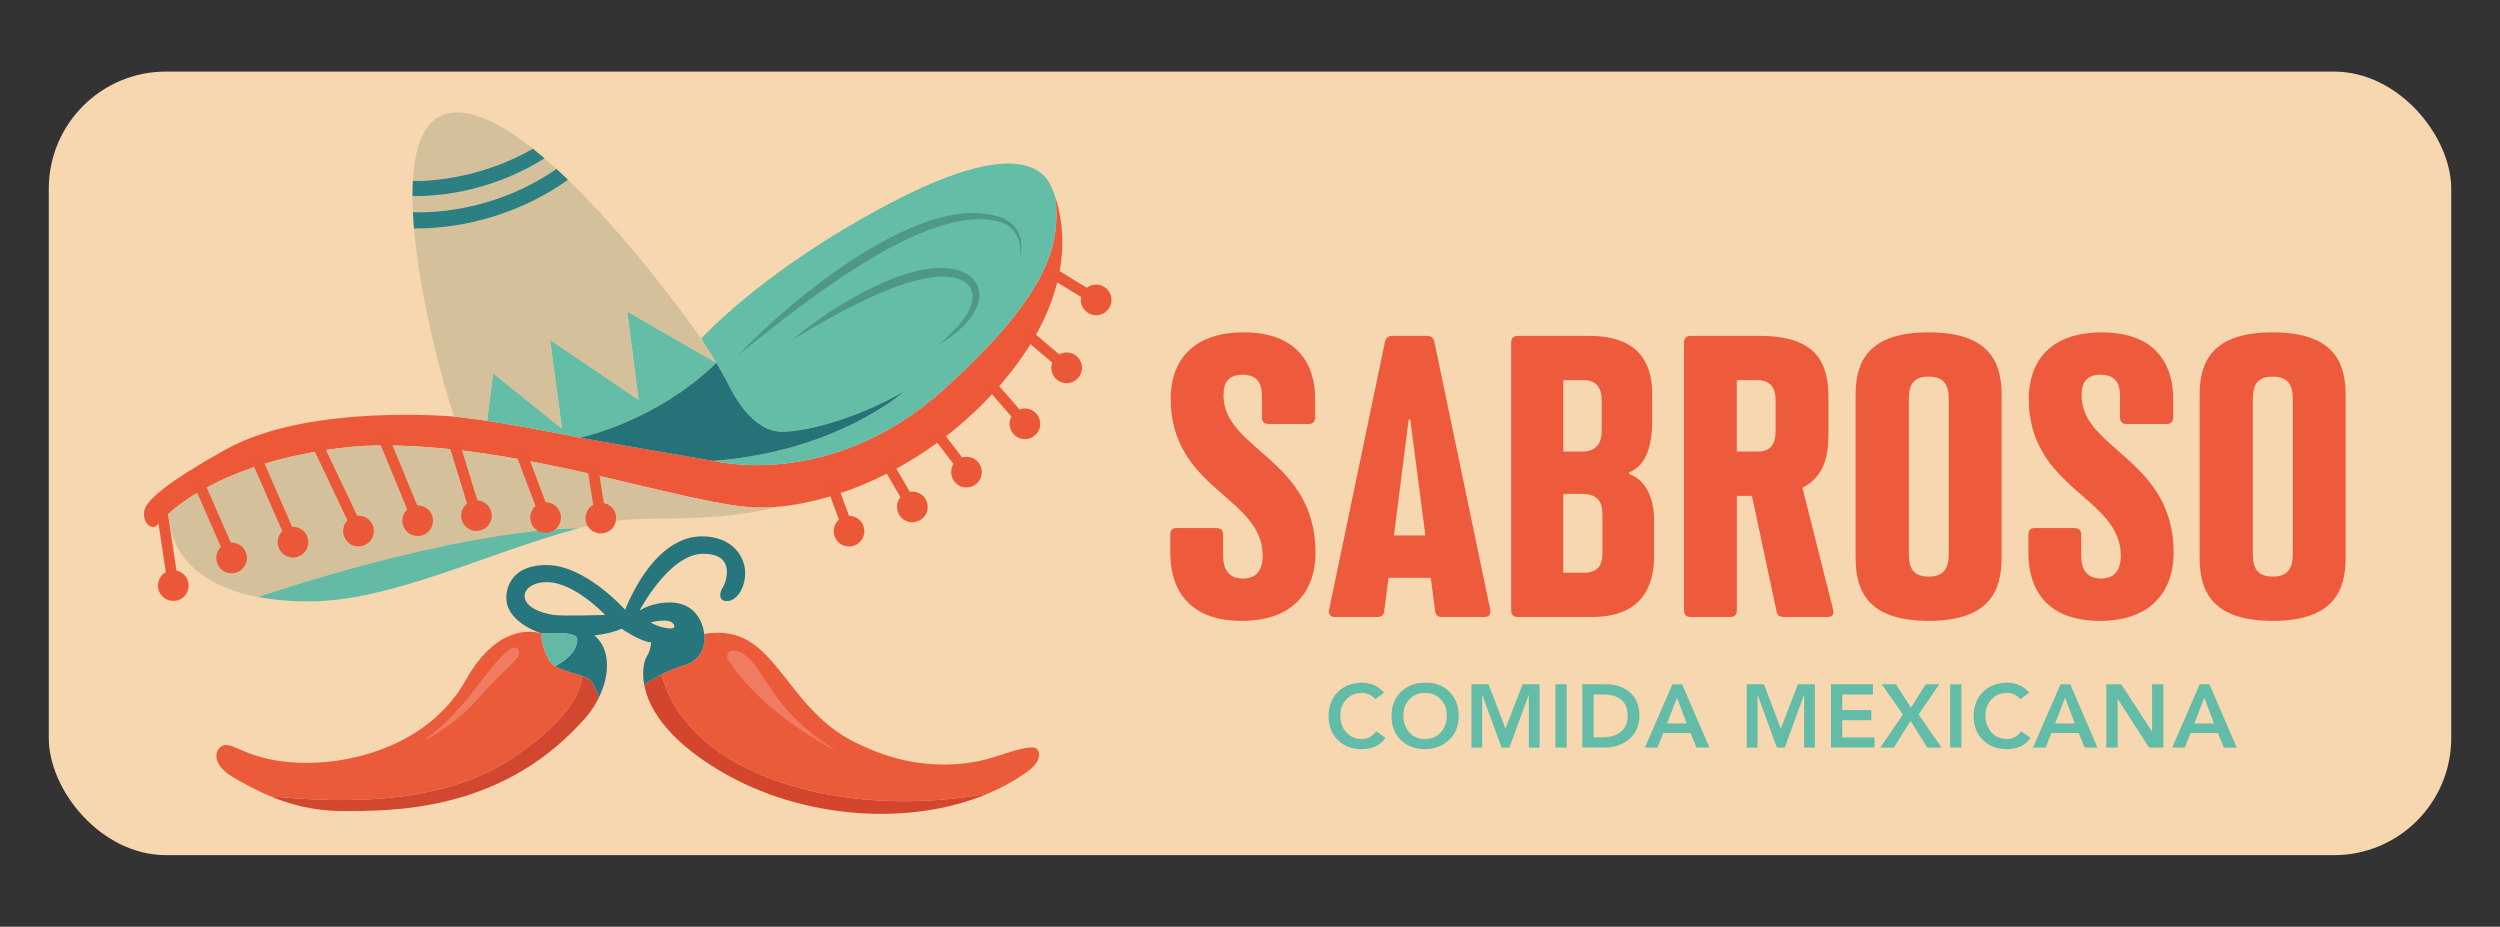 <?xml version="1.0" encoding="UTF-8"?>
<svg xmlns="http://www.w3.org/2000/svg" version="1.1" viewBox="0 0 1919.85 711.67">
  <rect x="0" y="0" width="1919.85" height="711.67" fill="#333333" stroke="none"/>
  <!-- Generator: Adobe Illustrator 30.0.0, SVG Export Plug-In . SVG Version: 2.1.1 Build 123)  -->
  <defs>
    <style>
      .st0, .st1 {
        fill: none;
      }

      .st2 {
        fill: #63bda7;
      }

      .st3 {
        fill: #64bda6;
      }

      .st4 {
        fill: #eb5b3a;
      }

      .st5 {
        fill: #f6d7b0;
      }

      .st6 {
        fill: #eb5837;
      }

      .st7 {
        fill: #ec5838;
      }

      .st8 {
        fill: #fff;
      }

      .st8, .st9 {
        opacity: .2;
      }

      .st10 {
        fill: #d1472f;
      }

      .st11 {
        fill: #62bca7;
      }

      .st12 {
        fill: #257279;
      }

      .st13 {
        fill: #d4c19c;
      }

      .st14 {
        fill: #62b9a4;
      }

      .st15 {
        fill: #d4452d;
      }

      .st16 {
        fill: #2d8081;
      }

      .st17 {
        fill: #63bba6;
      }

      .st18 {
        fill: #27767d;
      }

      .st19 {
        display: none;
      }

      .st20 {
        fill: #ee5a3c;
      }

      .st1 {
        stroke: #000;
        stroke-width: 8px;
      }
    </style>
  </defs>
  <g id="Layer_1" class="st19">
    <line class="st1" x1="-322.13" y1="-1116.18" x2="286.57" y2="-1116.18"/>
    <line class="st1" x1="-322.13" y1="-716.18" x2="286.57" y2="-716.18"/>
    <line class="st1" x1="-322.13" y1="-316.18" x2="286.57" y2="-316.18"/>
  </g>
  <g id="Layer_2">
    <rect class="st5" x="37.46" y="54.97" width="1844.94" height="601.74" rx="90" ry="90"/>
    <g>
      <g>
        <g>
          <path class="st7" d="M723.98,299.71c-86.43,77.49-176.02,54.2-176.02,54.2,0,0-66.62-11.33-102.76-17.8,0,0-61.32-12.77-96.56-16.18,0,0-111.12-10.25-174.78,24.99-64.01,35.6-63.26,45.31-63.26,49.97,0,7.73,6.26,12.07,10.03,8.49,0,0,37.85-50.28,154.91-60.8,117.33-6.2,253.53,47.2,308.29,47.2s137.02-33,193.12-104.92c48.54-62.23,40.54-111.66,33.66-132.95,2.92,32.12-.2,70.3-86.63,147.79Z"/>
          <path class="st2" d="M682.28,156.74c-97.64,51.52-143.76,103.3-143.76,103.3l11.6,18.58c3.46,5.81,7.04,12.12,9.71,17.56,7.28,14.83,21.58,35.33,40.73,35.33s57.72-10.25,93.86-31.02c0,0-50.98,46.12-146.46,53.4,0,0,89.59,23.29,176.02-54.2,86.43-77.49,89.55-115.68,86.63-147.79-1.07-3.32-2.12-5.95-2.92-7.84-5.93-14.03-27.78-38.84-125.42,12.68Z"/>
        </g>
        <g>
          <path class="st3" d="M550.12,278.62l-68.42-39.44,8.63,67.79-67.97-46.03,9.17,68.15-52.86-42.44-4.6,36.54c33.31,5.04,71.13,12.91,71.13,12.91,0,0,57.78-11.66,104.92-57.48Z"/>
          <g>
            <path class="st13" d="M427.36,129.7c-3.06-2.8-6.12-5.5-9.17-8.12-43.94,27.79-87.58,29.31-101.44,29,0,4.01.12,8.12.32,12.33,10.87.5,61.3.76,110.3-33.21Z"/>
            <path class="st13" d="M409.26,114.21c-21.05-16.68-41.49-27.86-58.46-27.86-22.84,0-32.09,21.95-33.77,52.66,14.96.08,52.84-2.28,92.23-24.8Z"/>
            <path class="st13" d="M481.7,239.19l68.42,39.44-11.6-18.58s-49.24-70.77-102.25-121.96c-50.06,35.39-101.46,37.69-118.36,37.36,4.75,55.3,22.66,120.28,30.73,144.48,7.56.73,16.33,1.9,25.43,3.27l4.6-36.54,52.86,42.44-9.17-68.15,67.97,46.03-8.63-67.79Z"/>
            <path class="st16" d="M418.19,121.58c-2.98-2.55-5.96-5.02-8.93-7.37-39.39,22.52-77.27,24.87-92.23,24.8-.2,3.73-.29,7.6-.28,11.57,13.86.31,57.5-1.21,101.44-29Z"/>
            <path class="st16" d="M436.28,138.08c-2.96-2.86-5.94-5.66-8.92-8.38-49,33.97-99.42,33.71-110.3,33.21.2,4.11.49,8.29.85,12.54,16.9.32,68.3-1.97,118.36-37.36Z"/>
          </g>
        </g>
        <g>
          <g>
            <path class="st13" d="M451.13,403.92c40.58-11.18,83.79.72,147.4-14.89h0c-5.07.48-9.99.74-14.69.74-54.75,0-190.96-53.4-308.29-47.2-86.26,7.75-129.5,37.09-146.29,51.99.65,15.47,8.64,52.59,68.79,63.9,0,0,148.35-51.13,246.16-52.74,2.31-.62,4.62-1.22,6.93-1.8Z"/>
            <path class="st17" d="M444.21,405.73c-97.81,1.61-246.15,52.74-246.16,52.74,11.24,2.11,24.3,3.33,39.47,3.33,63.03,0,135.85-37.04,206.69-56.06Z"/>
          </g>
          <path class="st12" d="M547.96,353.91c95.48-7.28,146.46-53.4,146.46-53.4-36.14,20.77-74.71,31.02-93.86,31.02s-33.44-20.5-40.73-35.33c-2.67-5.44-6.25-11.75-9.71-17.56-47.14,45.82-104.92,57.48-104.92,57.48,36.14,6.47,102.76,17.8,102.76,17.8Z"/>
          <path class="st9" d="M567.11,272.45c39.18-41.56,144.03-129.36,203.76-104.51,11.79,5.39,15.83,17.68,12.01,29.53,2.1-11.11-2.19-22.52-13.37-26.43-55.41-19.15-159.49,67.24-202.4,101.41h0ZM609.19,260.58c22.62-13.65,45.44-26.69,69.75-36.8,11.99-4.92,24.26-9.08,37.05-10.83,10.75-1.35,26.52-1.05,30.52,11.09,3.17,15.54-15.18,31.44-25.93,40.85,11.35-6.89,22.75-15.4,28.94-27.68,4.88-9.48,2.87-20.92-6.66-26.58-34.36-20.1-107.5,26.84-133.68,49.94h0Z"/>
          <path class="st6" d="M853.55,230.29c0,6.5-5.27,11.78-11.78,11.78s-11.78-5.27-11.78-11.78c0-.77.08-1.52.22-2.24l-24.14-14.82,4.33-7.05,24.15,14.82c2-1.55,4.5-2.49,7.22-2.49,6.5,0,11.78,5.27,11.78,11.78ZM820.93,270.83c-2.69-.42-5.31.12-7.52,1.35l-21.59-18.35-5.36,6.3,21.58,18.34c-.25.7-.44,1.42-.56,2.18-1,6.43,3.41,12.45,9.83,13.44,6.43,1,12.45-3.41,13.44-9.83,1-6.43-3.41-12.45-9.83-13.44ZM790.57,314.2c-2.6-.81-5.27-.67-7.64.22l-18.62-21.36-6.24,5.44,18.62,21.35c-.35.65-.65,1.34-.88,2.07-1.94,6.21,1.52,12.81,7.72,14.76,6.21,1.94,12.81-1.52,14.76-7.72s-1.52-12.81-7.72-14.76ZM746.46,351.57c-2.54-.98-5.21-1.01-7.64-.28l-17.19-22.53-6.58,5.02,17.18,22.52c-.39.63-.74,1.3-1.01,2.01-2.34,6.07.68,12.89,6.75,15.23,6.07,2.34,12.89-.68,15.23-6.75,2.34-6.07-.68-12.89-6.75-15.23ZM706.22,378.91c-2.4-1.29-5.05-1.65-7.54-1.23l-14.25-24.49-7.15,4.16,14.24,24.48c-.47.57-.89,1.2-1.26,1.87-3.08,5.73-.93,12.87,4.8,15.95,5.73,3.08,12.87.93,15.95-4.8,3.08-5.73.93-12.87-4.8-15.95ZM659.26,398.64c-2.15-1.68-4.7-2.48-7.23-2.49l-9.9-26.55-7.75,2.89,9.9,26.54c-.56.49-1.08,1.03-1.55,1.63-4,5.13-3.09,12.53,2.03,16.53,5.13,4,12.53,3.09,16.53-2.03,4-5.13,3.09-12.53-2.03-16.53ZM463.74,386.33l-4.51-27.97-8.17,1.32,4.51,27.97c-.64.37-1.26.8-1.84,1.3-4.93,4.24-5.49,11.68-1.25,16.61,4.24,4.93,11.68,5.49,16.61,1.25,4.93-4.24,5.49-11.68,1.25-16.61-1.78-2.07-4.12-3.35-6.6-3.85ZM426.22,388.15c-2.15-1.67-4.7-2.47-7.23-2.46l-16.68-44.28-7.74,2.92,16.68,44.27c-.56.49-1.08,1.03-1.55,1.64-3.99,5.14-3.05,12.54,2.08,16.53,5.14,3.99,12.54,3.05,16.53-2.08,3.99-5.14,3.05-12.54-2.08-16.53ZM373.66,387.14c-2.05-1.8-4.54-2.75-7.07-2.91l-13.91-45.23-7.91,2.43,13.91,45.22c-.59.45-1.14.96-1.65,1.54-4.3,4.88-3.82,12.32,1.06,16.62,4.88,4.3,12.32,3.82,16.62-1.06,4.3-4.88,3.82-12.32-1.06-16.62ZM327.71,390.36c-2.2-1.6-4.78-2.32-7.31-2.24l-23.57-57.16-7.65,3.15,23.56,57.15c-.54.51-1.05,1.06-1.5,1.68-3.83,5.26-2.67,12.63,2.59,16.45,5.26,3.83,12.63,2.67,16.45-2.59,3.83-5.26,2.67-12.63-2.59-16.45ZM281.71,397.92c-2.28-1.49-4.89-2.07-7.41-1.85l-26.51-55.85-7.47,3.55,26.51,55.85c-.51.53-.99,1.12-1.41,1.76-3.55,5.45-2.01,12.75,3.45,16.3,5.45,3.55,12.75,2.01,16.3-3.45,3.55-5.45,2-12.75-3.45-16.3ZM231.72,406.68c-2.24-1.56-4.82-2.22-7.35-2.08l-24.77-56.65-7.58,3.31,24.76,56.64c-.53.52-1.02,1.09-1.46,1.72-3.72,5.34-2.4,12.68,2.94,16.39,5.34,3.72,12.68,2.4,16.39-2.94,3.72-5.34,2.4-12.68-2.94-16.39ZM184.6,418.82c-2.24-1.56-4.83-2.22-7.35-2.08l-22.18-50.72-7.58,3.31,22.17,50.71c-.53.52-1.02,1.09-1.46,1.72-3.72,5.34-2.4,12.68,2.94,16.39,5.34,3.72,12.68,2.4,16.39-2.94,3.72-5.34,2.4-12.68-2.94-16.39ZM135.53,438.18l-8.13-53.71-8.18,1.24,8.13,53.7c-.65.36-1.27.78-1.86,1.28-4.97,4.19-5.6,11.63-1.41,16.6,4.19,4.97,11.63,5.6,16.6,1.41,4.97-4.19,5.6-11.63,1.41-16.6-1.76-2.08-4.09-3.39-6.56-3.92Z"/>
        </g>
      </g>
      <g>
        <g>
          <path class="st4" d="M578.26,592.33c58.05,26.56,128.49,26.74,180.15,17.22,9.93-4.18,19.28-9.18,27.8-15.06,12.14-7.82,13.58-15.1,10.16-19.24-3.42-4.14-21.67,2.7-34.7,6.65s-52.32,13.13-99.53-9.26c-61.68-26.25-64.46-95.75-121.37-85.77,1.44,12.68-5.21,20.95-14.74,23.82-5.33,1.61-11.84,4.12-18.02,7.2,3.64,14.47,17.73,50.4,70.26,74.43Z"/>
          <path class="st4" d="M394.05,581.82c46.43-31.02,52.56-54.11,53.04-62.7-8.79-3.03-21.94-5.09-26.07-13.09-5.93-11.51-5.15-19.43-5.15-19.43l-4.31-1.05c-9.5-1.48-32.95-.62-53.65,36.39-26.7,47.74-81.99,63.92-122.18,63.92s-53.94-13.76-62.03-13.76-13.76,13.76,5.39,24.81c8.02,4.63,17.41,9.92,28.41,14.51,56.65,5.67,131.98,6.86,186.55-29.61Z"/>
          <path class="st10" d="M445.56,555.65c5.99-5.99,10.74-12.72,14.17-19.6-.41-4.12-2.35-6.58-4.73-11.8-1.04-2.28-4.06-3.8-7.92-5.13-.47,8.58-6.61,31.68-53.04,62.7-54.58,36.47-129.9,35.28-186.55,29.61,15.27,6.37,33.63,11.39,55.74,11.39,38.03,0,119.48.81,182.33-67.16Z"/>
          <path class="st15" d="M553.99,592.6c61.81,36.34,144.26,42.26,204.42,16.95-51.66,9.52-122.1,9.34-180.15-17.22-52.53-24.03-66.61-59.96-70.26-74.43-4.87,2.43-9.53,5.21-13.25,8.19,3.2,16.9,16.64,41.47,59.23,66.51Z"/>
        </g>
        <path class="st8" d="M642.46,576.69s-52.82-24.95-82.53-68.78c-5.93-7.82,6.14-15.25,19.89,3.1,13.76,18.34,20.84,38.98,62.64,65.68ZM325.14,568.87s22.66-10.25,42.21-32.64c19.55-22.39,31.15-29.4,31.15-34.52s-3.37-8.36-16.18,5.39c-12.81,13.76-27.24,40.05-57.18,61.76Z"/>
        <g>
          <path class="st0" d="M419.94,447.05c-21.22,0-26.07,20.32,5.21,25.17,7.01,1.08,39.56,0,39.56,0,0,0-23.56-25.17-44.77-25.17Z"/>
          <path class="st0" d="M517.58,479.77c-2.88-5.93-17.8-1.8-17.8-1.8,3.78,3.06,20.68,7.73,17.8,1.8Z"/>
          <path class="st18" d="M538.98,411.89c-23.56,0-44.35,21.37-58.98,56.37,0,0-30.39-34.34-60.24-34.34s-30.93,21.22-30.93,24.99.36,17.79,27.04,27.68c0,0,27.13-2.55,27.4,4.05.24,5.91-3.87,14.09-16.91,20.87,9.43,6.02,25.89,6.7,28.64,12.72,2.38,5.22,4.32,7.69,4.73,11.8,9.23-18.54,8.81-38.26-3.38-48.1,0,0,11.33-.81,21.04-5.12,0,0,13.76,9.71,22.66,10.52,0,0-.27,6.2-3.51,11.06-1.32,1.98-3.99,10-1.78,21.68,8.43-6.76,21.74-12.51,31.27-15.39,9.53-2.88,16.18-11.15,14.74-23.82,0,0-1.62-24.18-26.43-24.18-14.74,0-23.2,6.29-23.2,6.29,0,0,22.66-43.69,48.91-43.69s16.99,23.11,14.92,26.07c-2.07,2.97-3.96,10.25,3.24,10.25s14.03-9.35,14.03-21.67-9.71-28.05-33.26-28.05ZM425.16,472.22c-31.29-4.85-26.43-25.17-5.21-25.17s44.77,25.17,44.77,25.17c0,0-32.55,1.08-39.56,0ZM517.58,479.77c2.88,5.93-14.03,1.26-17.8-1.8,0,0,14.92-4.14,17.8,1.8Z"/>
          <path class="st14" d="M443.27,490.65c-.27-6.61-27.4-4.05-27.4-4.05,0,0-.79,7.92,5.15,19.43,1.16,2.25,3.05,4.03,5.34,5.5,13.04-6.78,17.15-14.96,16.91-20.87Z"/>
        </g>
      </g>
      <g>
        <path class="st20" d="M898.72,424.61v-14.01c0-3.28,1.49-5.07,4.77-5.07h30.71c3.28,0,5.07,1.79,5.07,5.07v16.1c0,10.73,4.47,17.59,15.21,17.59s15.21-6.86,15.21-17.59c0-45.32-70.67-50.69-70.67-120.76,0-26.24,14.61-50.69,56.06-50.69s54.86,24.75,54.86,50.99v14.31c0,3.28-1.79,5.07-5.07,5.07h-30.71c-3.28,0-5.07-1.79-5.07-5.07v-16.7c0-10.14-4.17-16.1-14.91-16.1s-14.61,5.96-14.61,15.8c0,42.04,70.67,48.6,70.67,121.06,0,27.13-15.21,52.18-56.65,52.18s-54.86-25.05-54.86-52.18Z"/>
        <path class="st20" d="M1144.41,468.14c.6,3.58-.9,5.66-4.47,5.66h-32.5c-2.98,0-5.07-1.19-5.37-4.77l-3.28-25.34h-32.5l-3.28,25.34c-.3,3.58-2.39,4.77-5.37,4.77h-32.5c-3.58,0-5.07-2.09-4.47-5.66l42.94-205.74c.6-2.98,2.68-4.47,5.66-4.47h26.54c2.98,0,5.07,1.49,5.66,4.47l42.94,205.74ZM1070.46,411.19h24.15l-11.63-89.15h-1.19l-11.33,89.15Z"/>
        <path class="st20" d="M1165.58,473.81c-3.28,0-5.07-1.79-5.07-5.07v-205.74c0-3.28,1.79-5.07,5.07-5.07h54.57c36.67,0,48.6,19.08,48.6,44.43v21.47c0,17.29-4.17,33.69-17.59,38.76v1.49c14.01,5.07,19.08,20.57,19.08,35.18v27.73c0,25.34-11.03,46.81-48.01,46.81h-56.65ZM1200.47,346.79h14.61c10.73,0,14.91-6.26,14.91-15.8v-23.56c0-9.54-3.88-15.5-14.01-15.5h-15.5v54.86ZM1200.47,439.82h16.1c10.44,0,14.01-5.66,14.01-15.21v-30.12c0-9.24-4.17-15.21-15.21-15.21h-14.91v60.53Z"/>
        <path class="st20" d="M1407.7,468.14c.89,3.58-.6,5.66-4.17,5.66h-33.69c-3.28,0-5.07-1.19-5.66-4.77l-18.78-88.26h-11.63v87.96c0,3.28-1.79,5.07-5.07,5.07h-30.41c-3.28,0-5.07-1.79-5.07-5.07v-205.74c0-3.28,1.79-5.07,5.07-5.07h52.78c45.62,0,53.07,22.36,53.07,48.01v26.84c0,17.59-3.28,33.39-19.98,41.74l23.56,93.63ZM1333.75,291.92v54.86h15.8c10.44,0,14.01-5.96,14.01-15.51v-23.85c0-9.54-3.88-15.5-14.31-15.5h-15.5Z"/>
        <path class="st20" d="M1424.99,428.48v-125.23c0-25.64,9.84-48.01,56.06-48.01s56.06,22.36,56.06,48.01v125.23c0,25.64-9.84,48.3-56.06,48.3s-56.06-22.66-56.06-48.3ZM1496.55,425.5v-118.97c0-11.63-4.17-17.29-15.5-17.29s-15.21,5.66-15.21,17.29v118.97c0,11.33,3.88,17.29,15.21,17.29s15.5-5.96,15.5-17.29Z"/>
        <path class="st20" d="M1557.68,424.61v-14.01c0-3.28,1.49-5.07,4.77-5.07h30.71c3.28,0,5.07,1.79,5.07,5.07v16.1c0,10.73,4.47,17.59,15.21,17.59s15.21-6.86,15.21-17.59c0-45.32-70.67-50.69-70.67-120.76,0-26.24,14.61-50.69,56.06-50.69s54.86,24.75,54.86,50.99v14.31c0,3.28-1.79,5.07-5.07,5.07h-30.71c-3.28,0-5.07-1.79-5.07-5.07v-16.7c0-10.14-4.17-16.1-14.91-16.1s-14.61,5.96-14.61,15.8c0,42.04,70.67,48.6,70.67,121.06,0,27.13-15.21,52.18-56.65,52.18s-54.86-25.05-54.86-52.18Z"/>
        <path class="st20" d="M1689.18,428.48v-125.23c0-25.64,9.84-48.01,56.06-48.01s56.06,22.36,56.06,48.01v125.23c0,25.64-9.84,48.3-56.06,48.3s-56.06-22.66-56.06-48.3ZM1760.74,425.5v-118.97c0-11.63-4.17-17.29-15.5-17.29s-15.21,5.66-15.21,17.29v118.97c0,11.33,3.88,17.29,15.21,17.29s15.5-5.96,15.5-17.29Z"/>
      </g>
      <g>
        <path class="st11" d="M1062.92,531.95l-6.73,4.94c-3.02-3.2-6.43-4.8-10.22-4.8-4.94,0-8.96,1.66-12.04,4.98-3.09,3.32-4.63,7.45-4.63,12.39,0,5.26,1.54,9.59,4.63,12.97,3.09,3.39,7.1,5.08,12.04,5.08,4.21,0,7.85-1.97,10.91-5.9l7.14,5.08c-4.21,5.76-10.25,8.65-18.12,8.65s-13.71-2.33-18.49-7c-4.78-4.67-7.17-10.77-7.17-18.32s2.39-13.95,7.17-18.67c4.78-4.71,10.94-7.07,18.49-7.07,6.91,0,12.58,2.56,17.02,7.69Z"/>
        <path class="st11" d="M1068.62,550c0-7.73,2.39-13.95,7.17-18.67,4.78-4.71,10.94-7.07,18.49-7.07,7.64-.14,13.86,2.14,18.67,6.83,4.8,4.69,7.21,10.9,7.21,18.63s-2.4,13.67-7.21,18.36c-4.8,4.69-11.03,7.1-18.67,7.24-7.55,0-13.71-2.33-18.49-7-4.78-4.67-7.17-10.77-7.17-18.32ZM1077.67,549.45c0,5.26,1.54,9.59,4.63,12.97,3.09,3.39,7.1,5.08,12.04,5.08s9.02-1.69,12.11-5.08c3.09-3.38,4.63-7.71,4.63-12.97,0-4.94-1.56-9.07-4.67-12.39-3.11-3.32-7.14-4.98-12.08-4.98s-8.96,1.66-12.04,4.98c-3.09,3.32-4.63,7.45-4.63,12.39Z"/>
        <path class="st11" d="M1129.97,574.09v-48.59h13.18l12.97,34.04,13.11-34.04h13.04v48.59h-8.23v-40.35h-.14l-14.75,40.35h-6.04l-14.75-40.35h-.14v40.35h-8.23Z"/>
        <path class="st11" d="M1194.47,574.09v-48.59h8.65v48.59h-8.65Z"/>
        <path class="st11" d="M1215.13,574.09v-48.59h19.15c6.86,0,12.7,2.11,17.5,6.31,4.8,4.21,7.21,10.2,7.21,17.98,0,3.98-.79,7.57-2.37,10.77-1.58,3.2-3.64,5.75-6.18,7.65s-5.28,3.35-8.23,4.36c-2.95,1.01-5.94,1.51-8.96,1.51h-18.12ZM1223.78,566.26h6.45c5.85,0,10.6-1.35,14.24-4.05,3.64-2.7,5.46-6.84,5.46-12.42s-1.64-9.78-4.91-12.46c-3.27-2.68-7.72-4.01-13.35-4.01h-7.89v32.94Z"/>
        <path class="st11" d="M1263.17,574.09l21.14-48.59h7.48l20.93,48.59h-9.88l-4.53-11.12h-21.07l-4.39,11.12h-9.68ZM1280.19,555.56h15.1l-7.48-19.76-7.62,19.76Z"/>
        <path class="st11" d="M1341.4,574.09v-48.59h13.18l12.97,34.04,13.11-34.04h13.04v48.59h-8.23v-40.35h-.14l-14.75,40.35h-6.04l-14.75-40.35h-.14v40.35h-8.23Z"/>
        <path class="st11" d="M1406.11,574.09v-48.59h32.18v7.82h-23.54v11.94h22.3v7.82h-22.3v13.18h24.77v7.82h-33.42Z"/>
        <path class="st11" d="M1443.99,574.09l17.29-25.39-16.2-23.2h10.91l11.46,17.98,11.32-17.98h10.5l-15.92,23.2,17.64,25.39h-10.98l-12.83-20.52-12.77,20.52h-10.43Z"/>
        <path class="st11" d="M1497.59,574.09v-48.59h8.65v48.59h-8.65Z"/>
        <path class="st11" d="M1558.32,531.95l-6.73,4.94c-3.02-3.2-6.43-4.8-10.22-4.8-4.94,0-8.96,1.66-12.04,4.98-3.09,3.32-4.63,7.45-4.63,12.39,0,5.26,1.54,9.59,4.63,12.97,3.09,3.39,7.1,5.08,12.04,5.08,4.21,0,7.85-1.97,10.91-5.9l7.14,5.08c-4.21,5.76-10.25,8.65-18.12,8.65s-13.71-2.33-18.49-7c-4.78-4.67-7.17-10.77-7.17-18.32s2.39-13.95,7.17-18.67c4.78-4.71,10.94-7.07,18.49-7.07,6.91,0,12.58,2.56,17.02,7.69Z"/>
        <path class="st11" d="M1561.2,574.09l21.14-48.59h7.48l20.93,48.59h-9.88l-4.53-11.12h-21.07l-4.39,11.12h-9.68ZM1578.22,555.56h15.1l-7.48-19.76-7.62,19.76Z"/>
        <path class="st11" d="M1617.55,574.09v-48.59h11.46l23.54,36.1h.14v-36.1h8.65v48.59h-10.98l-24.02-37.26h-.14v37.26h-8.65Z"/>
        <path class="st11" d="M1668.12,574.09l21.14-48.59h7.48l20.93,48.59h-9.88l-4.53-11.12h-21.07l-4.39,11.12h-9.68ZM1685.14,555.56h15.1l-7.48-19.76-7.62,19.76Z"/>
      </g>
    </g>
  </g>
</svg>
